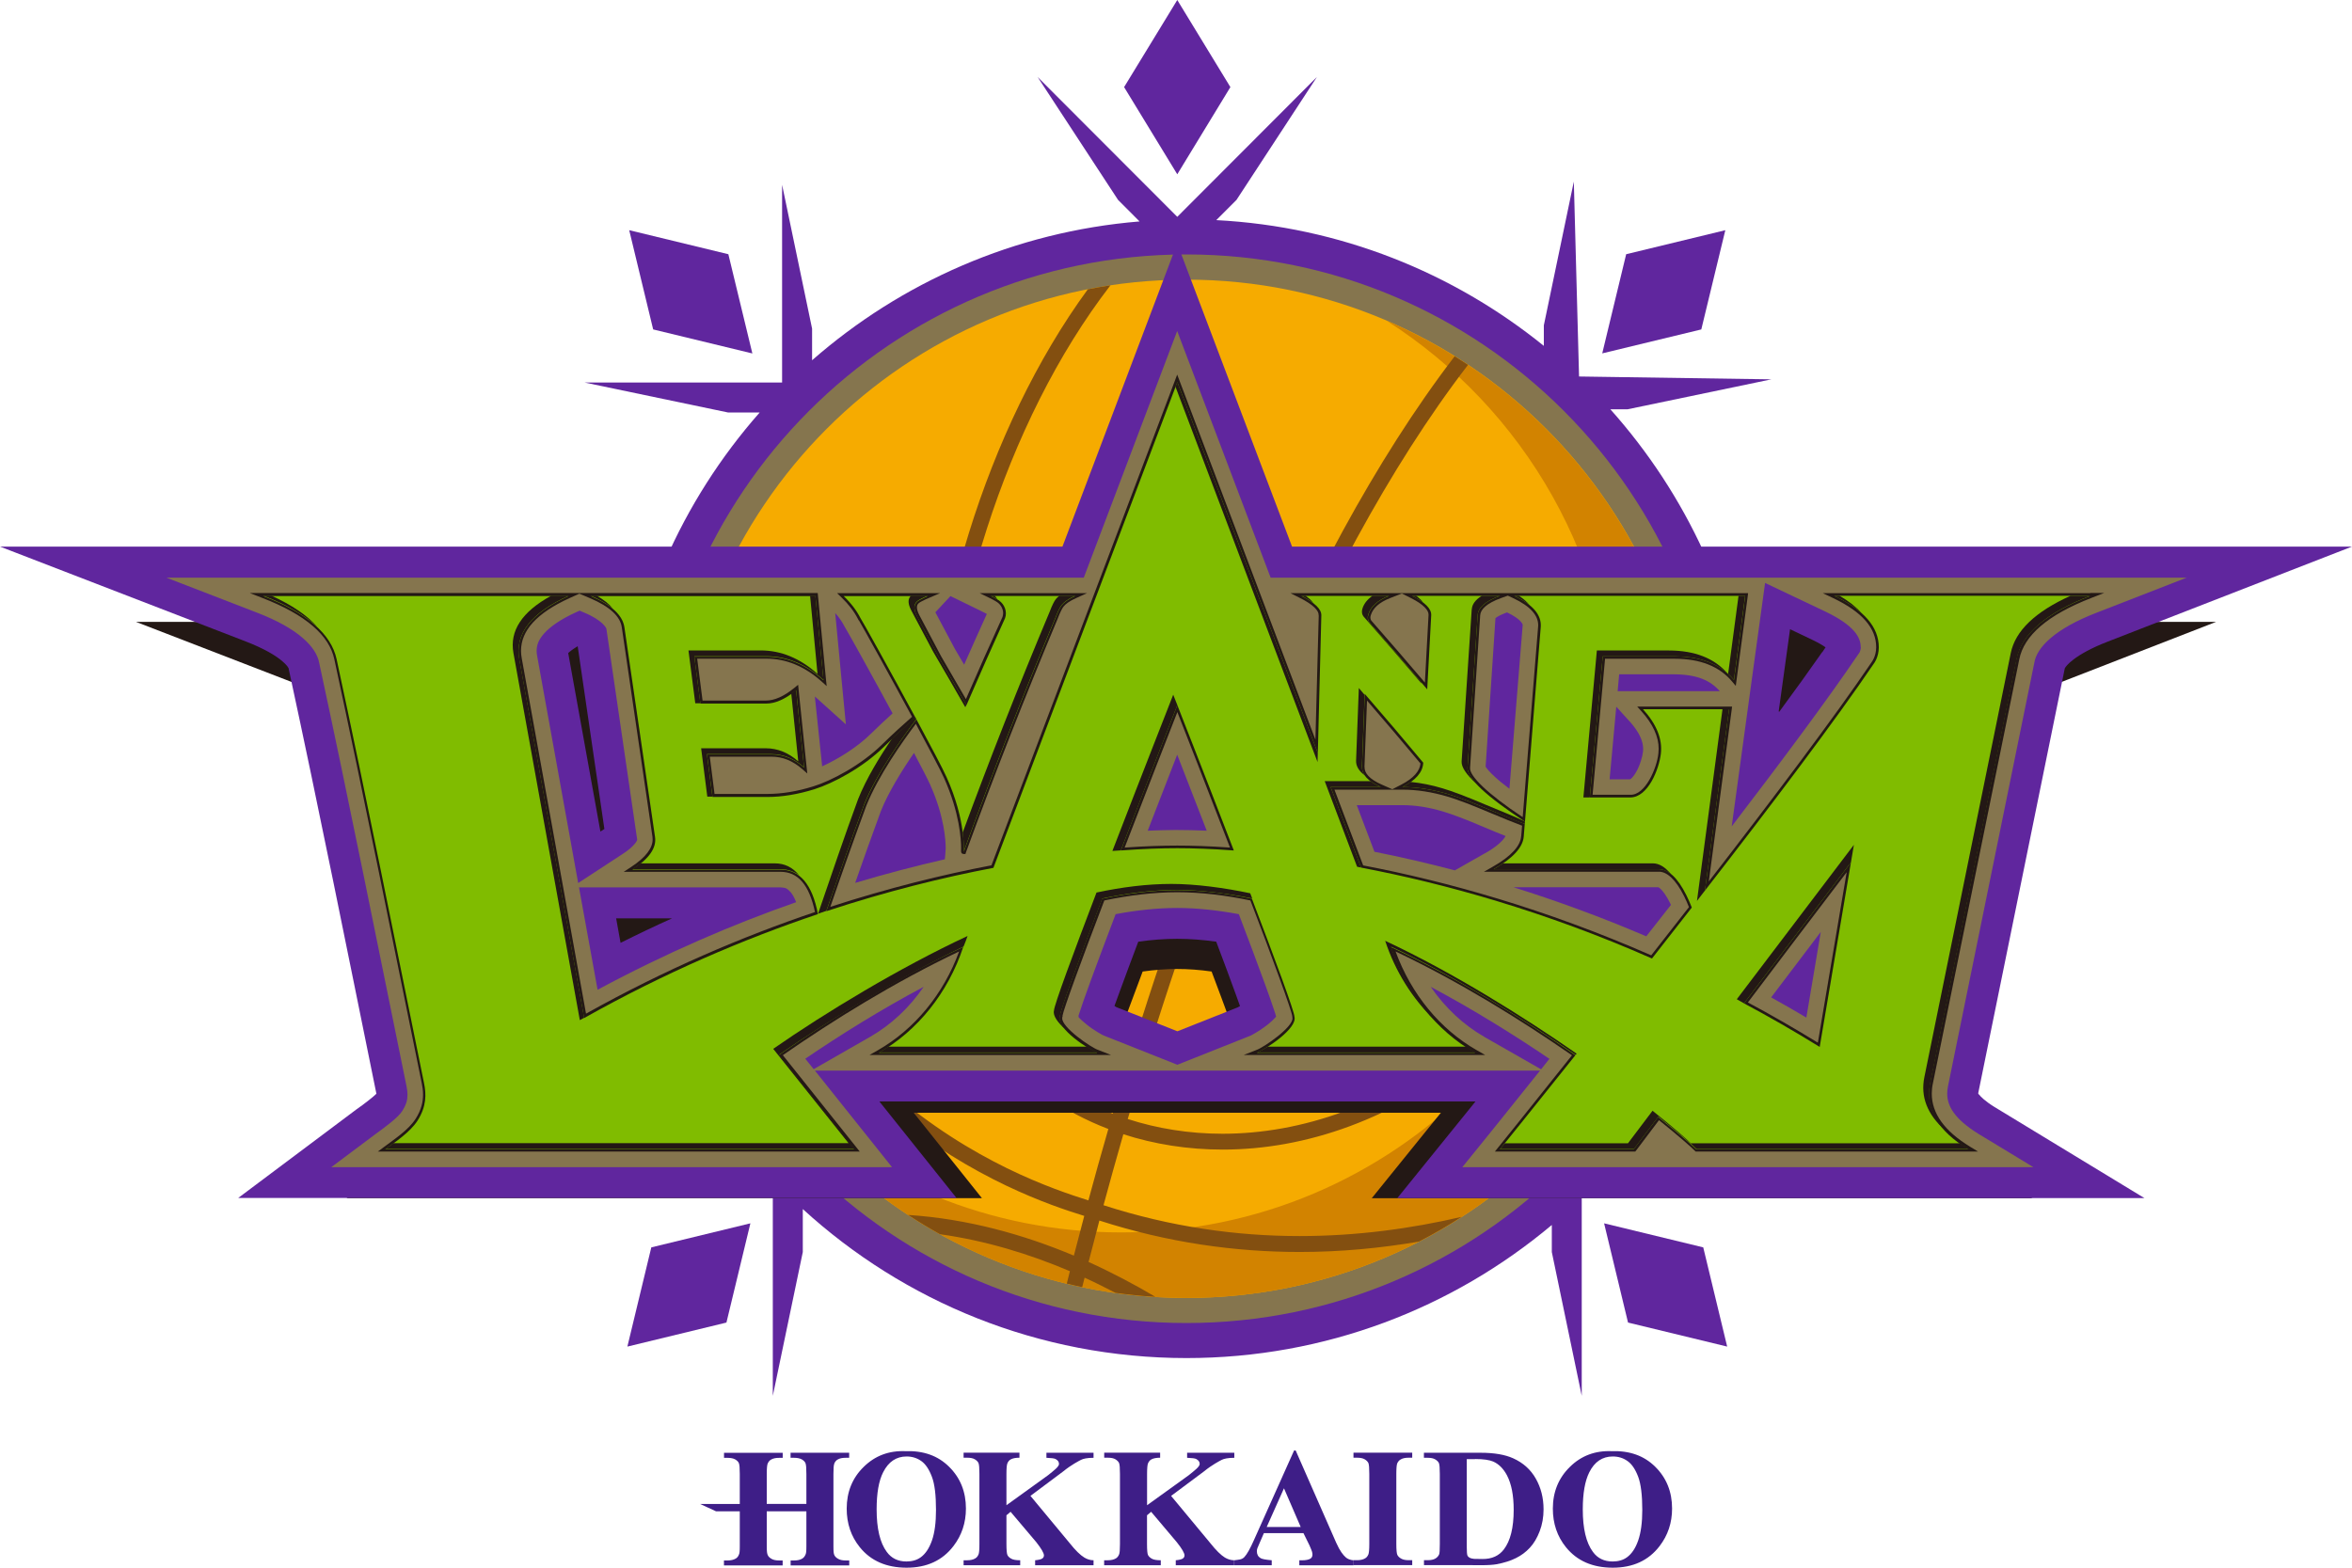 <svg width="120" height="80" viewBox="0 0 120 80" fill="none" xmlns="http://www.w3.org/2000/svg">
<g clip-path="url(#clip0_543_10002)">
<path d="M89.55 40.349C89.55 40.318 89.553 40.283 89.553 40.251C89.553 39.752 89.539 39.257 89.515 38.765L89.339 36.783C88.62 30.711 86.029 25.215 82.161 20.886H83.042L90.375 19.358L80.564 19.213L80.297 9.266L78.767 16.603V17.65C74.151 13.915 68.373 11.56 62.055 11.233L63.087 10.2L67.19 3.928L60.065 11.065L52.939 3.928L57.043 10.2L58.141 11.3C51.767 11.824 45.975 14.406 41.433 18.384V16.771L39.903 9.431V19.519H29.822L37.154 21.051H38.758C34.792 25.552 32.202 31.294 31.633 37.623L31.524 39.678C31.524 39.742 31.521 39.808 31.521 39.871L31.566 41.987C31.935 48.192 34.245 53.871 37.898 58.425L39.857 60.631L39.429 60.733V71.229L40.959 63.892V61.7C46.123 66.422 52.989 69.3 60.532 69.303C67.629 69.303 74.13 66.746 79.174 62.511V63.892L80.701 71.229V61.127C81.15 60.695 81.589 60.248 82.01 59.785L83.284 58.273C86.787 53.85 89.023 48.386 89.466 42.419L89.553 40.342L89.55 40.349Z" fill="#60269E"/>
<path d="M88.026 11.747L82.968 12.973L81.747 18.033L86.801 16.811L88.026 11.747Z" fill="#60269E"/>
<path d="M38.386 18.037L37.161 12.973L32.103 11.747L33.325 16.811L38.386 18.037Z" fill="#60269E"/>
<path d="M81.842 62.427L83.063 67.491L88.121 68.717L86.9 63.654L81.842 62.427Z" fill="#60269E"/>
<path d="M62.775 4.445L60.065 0L57.352 4.445L60.065 8.894L62.775 4.445Z" fill="#60269E"/>
<path d="M32.009 68.717L37.063 67.491L38.285 62.427L33.23 63.654L32.009 68.717Z" fill="#60269E"/>
<path fill-rule="evenodd" clip-rule="evenodd" d="M87.767 40.251C87.767 55.308 75.573 67.515 60.532 67.515C45.491 67.515 33.297 55.308 33.297 40.251C33.297 25.195 45.491 12.984 60.532 12.984C75.573 12.984 87.767 25.191 87.767 40.251Z" fill="#85754E"/>
<path fill-rule="evenodd" clip-rule="evenodd" d="M86.486 40.252C86.486 54.599 74.864 66.233 60.532 66.233C46.2 66.233 34.578 54.599 34.578 40.252C34.578 25.904 46.197 14.27 60.532 14.27C74.867 14.27 86.486 25.901 86.486 40.252Z" fill="#F6AB00"/>
<path fill-rule="evenodd" clip-rule="evenodd" d="M70.732 16.357C77.759 20.834 82.421 28.701 82.421 37.658C82.421 51.594 71.136 62.891 57.215 62.891C50.486 62.891 44.368 60.252 39.85 55.951C44.589 62.199 52.087 66.236 60.528 66.236C74.86 66.236 86.482 54.602 86.482 40.255C86.482 29.534 79.992 20.328 70.732 16.36" fill="#D28300"/>
<path d="M56.095 62.287C59.602 63.418 63.038 63.889 66.313 63.889C68.415 63.889 70.444 63.692 72.396 63.359C73.144 62.972 73.87 62.554 74.572 62.097C71.975 62.702 69.202 63.077 66.309 63.077C63.098 63.077 59.739 62.614 56.302 61.503C56.611 60.361 56.948 59.153 57.313 57.88C58.886 58.39 60.595 58.664 62.382 58.664H62.385C66.562 58.664 71.167 57.157 75.46 53.601C80.101 49.749 83.864 43.902 86.45 39.064C86.426 38.551 86.391 38.038 86.338 37.532C86.113 37.967 85.885 38.407 85.64 38.864C83.084 43.618 79.395 49.296 74.944 52.979C70.781 56.426 66.362 57.852 62.382 57.856C60.669 57.856 59.033 57.589 57.538 57.104C60.978 45.353 66.78 29.176 74.899 18.62C74.674 18.469 74.446 18.325 74.218 18.181C66.018 28.884 60.216 45.062 56.773 56.83C54.642 56.004 52.824 54.721 51.507 53.126C49.194 50.336 48.085 45.839 48.089 40.708C48.078 32.008 51.269 21.54 56.657 14.558C56.27 14.618 55.884 14.685 55.502 14.762C50.282 21.906 47.288 32.106 47.281 40.708C47.285 45.947 48.394 50.614 50.889 53.643C52.318 55.372 54.27 56.742 56.548 57.613C56.179 58.889 55.839 60.108 55.53 61.257C51.988 60.133 38.903 55.712 34.866 36.351C34.743 37.18 34.655 38.02 34.613 38.87C39.275 56.686 51.946 61.008 55.319 62.048C55.133 62.754 54.954 63.436 54.789 64.075C52.22 62.997 49.366 62.196 46.333 61.999C46.863 62.347 47.404 62.673 47.959 62.983C50.307 63.313 52.539 63.998 54.586 64.87C54.533 65.084 54.48 65.295 54.428 65.502C54.691 65.565 54.951 65.629 55.214 65.685C55.253 65.53 55.295 65.362 55.337 65.2C55.877 65.446 56.397 65.709 56.906 65.973C57.58 66.068 58.257 66.138 58.949 66.177C57.889 65.551 56.751 64.947 55.54 64.399C55.712 63.727 55.895 63.021 56.092 62.28" fill="#834F10"/>
<path d="M46.204 74.054C47.116 74.023 47.857 74.286 48.425 74.852C48.998 75.418 49.282 76.131 49.282 76.981C49.282 77.709 49.068 78.348 48.643 78.9C48.081 79.634 47.285 80 46.256 80C45.228 80 44.428 79.652 43.866 78.953C43.42 78.401 43.199 77.744 43.199 76.985C43.199 76.135 43.487 75.421 44.066 74.856C44.645 74.286 45.354 74.019 46.204 74.054ZM46.253 74.325C45.73 74.325 45.33 74.592 45.059 75.13C44.835 75.569 44.726 76.201 44.726 77.023C44.726 78.004 44.898 78.728 45.242 79.192C45.48 79.522 45.818 79.683 46.246 79.683C46.537 79.683 46.776 79.613 46.972 79.473C47.222 79.293 47.411 79.005 47.551 78.605C47.688 78.211 47.755 77.691 47.755 77.055C47.755 76.296 47.688 75.73 47.544 75.355C47.401 74.978 47.222 74.711 47.007 74.56C46.786 74.402 46.537 74.325 46.253 74.325Z" fill="#3E1E87"/>
<path d="M52.571 76.332L54.586 78.76C54.87 79.118 55.116 79.357 55.323 79.483C55.47 79.571 55.628 79.621 55.793 79.621V79.874H52.813V79.621C53.002 79.603 53.125 79.571 53.181 79.529C53.238 79.487 53.262 79.434 53.262 79.371C53.262 79.255 53.132 79.03 52.876 78.703L51.56 77.147L51.349 77.326V78.795C51.349 79.093 51.367 79.28 51.398 79.35C51.43 79.424 51.497 79.487 51.592 79.54C51.686 79.596 51.841 79.621 52.051 79.621V79.874H49.163V79.621H49.352C49.517 79.621 49.654 79.589 49.752 79.529C49.826 79.49 49.882 79.424 49.924 79.325C49.956 79.259 49.97 79.079 49.97 78.795V75.214C49.97 74.922 49.956 74.736 49.924 74.662C49.893 74.592 49.829 74.525 49.735 74.469C49.64 74.413 49.514 74.388 49.352 74.388H49.163V74.132H52.013V74.388C51.82 74.388 51.672 74.416 51.57 74.473C51.497 74.511 51.437 74.578 51.398 74.673C51.367 74.743 51.349 74.922 51.349 75.214V76.813L53.473 75.281C53.768 75.042 54.031 74.849 54.031 74.705C54.031 74.599 53.971 74.515 53.849 74.452C53.785 74.42 53.634 74.402 53.389 74.392V74.135H55.793V74.392C55.46 74.392 55.263 74.441 55.154 74.497C55.038 74.557 54.659 74.75 54.249 75.084L52.574 76.335L52.571 76.332Z" fill="#3E1E87"/>
<path d="M59.746 76.332L61.761 78.76C62.045 79.118 62.291 79.357 62.494 79.483C62.645 79.571 62.803 79.621 62.968 79.621V79.874H59.988V79.621C60.174 79.603 60.297 79.571 60.353 79.529C60.409 79.487 60.434 79.434 60.434 79.371C60.434 79.255 60.304 79.03 60.044 78.703L58.731 77.147L58.521 77.326V78.795C58.521 79.093 58.538 79.28 58.57 79.35C58.605 79.424 58.672 79.487 58.763 79.54C58.861 79.596 59.016 79.621 59.223 79.621V79.874H56.334V79.621H56.523C56.692 79.621 56.822 79.589 56.927 79.529C56.997 79.49 57.053 79.424 57.096 79.325C57.127 79.259 57.141 79.079 57.141 78.795V75.214C57.141 74.922 57.127 74.736 57.096 74.662C57.068 74.592 57.001 74.525 56.91 74.469C56.815 74.413 56.688 74.388 56.527 74.388H56.337V74.132H59.191V74.388C58.998 74.388 58.851 74.416 58.745 74.473C58.672 74.511 58.615 74.578 58.573 74.673C58.542 74.743 58.524 74.922 58.524 75.214V76.813L60.651 75.281C60.946 75.042 61.209 74.849 61.209 74.705C61.209 74.599 61.15 74.515 61.027 74.452C60.967 74.42 60.813 74.402 60.567 74.392V74.135H62.975V74.392C62.642 74.392 62.445 74.441 62.333 74.497C62.217 74.557 61.841 74.75 61.431 75.084L59.753 76.335L59.746 76.332Z" fill="#3E1E87"/>
<path d="M66.506 78.236H64.484L64.242 78.795C64.161 78.985 64.126 79.041 64.126 79.16C64.126 79.322 64.189 79.441 64.319 79.515C64.397 79.561 64.586 79.596 64.884 79.621V79.874H62.978V79.621C63.185 79.589 63.354 79.6 63.487 79.459C63.621 79.318 63.782 79.03 63.975 78.595L66.025 74.019H66.106L68.173 78.725C68.37 79.167 68.531 79.354 68.658 79.469C68.752 79.557 68.889 79.607 69.061 79.624V79.877H66.292V79.624H66.404C66.625 79.624 66.783 79.593 66.871 79.529C66.931 79.484 66.962 79.42 66.962 79.336C66.962 79.287 66.955 79.231 66.938 79.178C66.931 79.15 66.892 79.048 66.811 78.862L66.506 78.243V78.236ZM66.362 77.923L65.509 75.949L64.628 77.923H66.362Z" fill="#3E1E87"/>
<path d="M72.052 79.617V79.87H69.055V79.617H69.244C69.409 79.617 69.546 79.585 69.644 79.526C69.718 79.487 69.774 79.42 69.816 79.322C69.844 79.251 69.862 79.076 69.862 78.791V75.211C69.862 74.919 69.848 74.733 69.816 74.659C69.781 74.589 69.722 74.525 69.627 74.469C69.532 74.413 69.402 74.388 69.244 74.388H69.055V74.132H72.052V74.388H71.863C71.698 74.388 71.561 74.416 71.463 74.476C71.389 74.515 71.329 74.585 71.287 74.677C71.259 74.743 71.241 74.922 71.241 75.211V78.791C71.241 79.086 71.259 79.266 71.29 79.339C71.322 79.413 71.385 79.476 71.48 79.533C71.575 79.589 71.701 79.617 71.863 79.617H72.052Z" fill="#3E1E87"/>
<path d="M75.144 79.87H72.652V79.617H72.845C73.01 79.617 73.137 79.589 73.228 79.536C73.316 79.487 73.382 79.413 73.424 79.325C73.449 79.269 73.46 79.09 73.46 78.795V75.214C73.46 74.922 73.445 74.736 73.414 74.662C73.382 74.592 73.319 74.529 73.224 74.473C73.13 74.416 73.003 74.392 72.842 74.392H72.649V74.135H75.548C76.233 74.135 76.784 74.23 77.198 74.416C77.71 74.645 78.096 74.993 78.356 75.453C78.619 75.917 78.753 76.437 78.753 77.024C78.753 77.424 78.686 77.797 78.556 78.138C78.426 78.478 78.261 78.76 78.054 78.981C77.851 79.202 77.612 79.378 77.342 79.511C77.071 79.648 76.745 79.75 76.355 79.824C76.183 79.856 75.913 79.873 75.544 79.873H75.141L75.144 79.87ZM75.253 74.462C75.225 74.462 74.864 74.462 74.835 74.462V78.935C74.835 79.171 74.846 79.315 74.867 79.371C74.888 79.424 74.93 79.466 74.983 79.494C75.039 79.522 75.116 79.543 75.211 79.55C75.243 79.55 75.611 79.557 75.646 79.557C76.12 79.557 76.475 79.395 76.724 79.072C77.061 78.636 77.229 77.962 77.229 77.048C77.229 76.314 77.117 75.727 76.885 75.284C76.703 74.943 76.468 74.708 76.18 74.582C75.987 74.501 75.681 74.455 75.257 74.455" fill="#3E1E87"/>
<path d="M82.231 74.054C83.144 74.023 83.885 74.286 84.453 74.852C85.025 75.418 85.31 76.131 85.31 76.981C85.31 77.709 85.096 78.348 84.671 78.9C84.109 79.634 83.312 80 82.284 80C81.255 80 80.459 79.652 79.894 78.953C79.448 78.401 79.227 77.744 79.227 76.985C79.227 76.135 79.518 75.421 80.097 74.856C80.673 74.286 81.389 74.019 82.231 74.054ZM82.281 74.325C81.757 74.325 81.357 74.592 81.087 75.13C80.866 75.569 80.754 76.201 80.754 77.023C80.754 78.004 80.926 78.728 81.27 79.192C81.508 79.522 81.845 79.683 82.277 79.683C82.565 79.683 82.811 79.613 83.004 79.473C83.253 79.293 83.446 79.005 83.583 78.605C83.72 78.211 83.79 77.691 83.79 77.055C83.79 76.296 83.72 75.73 83.579 75.355C83.435 74.978 83.256 74.711 83.039 74.56C82.821 74.402 82.568 74.325 82.284 74.325" fill="#3E1E87"/>
<path d="M42.567 74.68C42.609 74.585 42.669 74.518 42.739 74.48C42.837 74.42 42.971 74.392 43.139 74.392H43.325V74.135H40.335V74.392H40.521C40.679 74.392 40.809 74.42 40.907 74.473C41.002 74.529 41.065 74.592 41.096 74.666C41.128 74.74 41.142 74.922 41.142 75.218V76.746H39.12V75.218C39.12 74.929 39.138 74.75 39.169 74.683C39.212 74.588 39.268 74.522 39.341 74.483C39.443 74.423 39.577 74.395 39.745 74.395H39.934V74.139H36.94V74.395H37.13C37.291 74.395 37.418 74.423 37.513 74.476C37.607 74.532 37.67 74.596 37.699 74.669C37.73 74.743 37.744 74.926 37.744 75.221V76.75H35.722L36.53 77.122H37.744V78.9C37.744 79.188 37.73 79.269 37.699 79.336C37.66 79.434 37.604 79.501 37.527 79.54C37.425 79.599 37.291 79.631 37.127 79.631H36.937V79.884H39.931V79.631H39.742C39.58 79.631 39.454 79.603 39.359 79.547C39.264 79.49 39.201 79.431 39.169 79.353C39.138 79.279 39.12 79.195 39.12 78.9V77.122H41.142V78.9C41.142 79.188 41.128 79.269 41.096 79.336C41.054 79.434 40.995 79.501 40.924 79.54C40.826 79.599 40.693 79.631 40.524 79.631H40.338V79.884H43.329V79.631H43.143C42.985 79.631 42.855 79.603 42.76 79.547C42.662 79.49 42.602 79.431 42.567 79.353C42.535 79.279 42.522 79.195 42.522 78.9V75.225C42.522 74.936 42.535 74.757 42.567 74.69" fill="#3E1E87"/>
<path d="M96.233 56.471C96.212 56.44 96.205 56.426 96.201 56.415C96.201 56.415 96.201 56.401 96.201 56.387C97.504 50.009 98.806 43.628 100.105 37.247V37.222C100.133 37.18 100.235 37.029 100.494 36.829C100.8 36.597 101.312 36.302 102.053 36.017L113.067 31.734H65.239L60.058 18.051L54.877 31.734H6.936L18.024 36.017C18.863 36.337 19.397 36.667 19.678 36.913C19.822 37.036 19.902 37.135 19.937 37.191C19.955 37.219 19.965 37.236 19.965 37.243V37.268C21.341 43.628 22.608 49.995 23.911 56.387C23.914 56.404 23.918 56.419 23.921 56.433C23.921 56.436 23.921 56.436 23.918 56.44C23.83 56.535 23.391 56.882 23.03 57.135L17.684 61.141H50.096L46.618 56.784H73.516C73.129 57.262 72.912 57.532 72.908 57.532L69.988 61.145H103.699L96.928 57.03C96.503 56.77 96.3 56.556 96.237 56.468M62.887 52.476C62.848 52.501 62.817 52.518 62.789 52.536L60.061 53.618L57.313 52.529C57.292 52.518 57.26 52.497 57.225 52.476C57.299 52.269 57.38 52.037 57.471 51.794C57.703 51.162 57.987 50.403 58.299 49.577C58.91 49.493 59.5 49.447 60.054 49.447C60.609 49.447 61.202 49.489 61.816 49.577C62.157 50.484 62.466 51.309 62.708 51.974C62.775 52.153 62.834 52.325 62.887 52.48V52.476ZM87.198 39.166C87.384 37.83 87.567 36.495 87.71 35.462L88.753 35.957C88.999 36.077 89.185 36.186 89.311 36.274L89.164 36.492C88.606 37.289 87.949 38.203 87.223 39.19L87.198 39.166Z" fill="#231815"/>
<path d="M100.965 55.86C100.94 55.825 100.93 55.807 100.93 55.8C100.93 55.796 100.93 55.786 100.933 55.772C102.407 48.558 103.875 41.344 105.342 34.127L105.349 34.102C105.373 34.053 105.489 33.88 105.788 33.656C106.132 33.392 106.707 33.062 107.546 32.739L120 27.893H65.92L60.061 12.421L54.207 27.893H0L12.542 32.735C13.486 33.1 14.093 33.469 14.409 33.747C14.57 33.884 14.662 33.996 14.7 34.06C14.721 34.091 14.732 34.112 14.732 34.12V34.144C16.287 41.337 17.723 48.533 19.193 55.761C19.197 55.782 19.2 55.8 19.204 55.81C19.204 55.81 19.204 55.814 19.2 55.818C19.099 55.926 18.607 56.324 18.196 56.605L12.152 61.134H48.801L44.866 56.208H75.281C74.846 56.749 71.294 61.138 71.294 61.138H109.407L101.751 56.485C101.27 56.187 101.038 55.947 100.968 55.849M30.633 42.433C30.085 39.397 29.538 36.361 28.99 33.325C29.05 33.266 29.215 33.132 29.474 32.977C29.927 36.094 30.384 39.197 30.836 42.303L30.636 42.433H30.633ZM31.661 48.115C31.584 47.697 31.51 47.282 31.436 46.864H34.29C33.42 47.254 32.542 47.672 31.661 48.115ZM63.263 51.341C63.221 51.369 63.182 51.39 63.154 51.404L60.072 52.627L56.962 51.397C56.934 51.38 56.902 51.362 56.86 51.334C56.944 51.102 57.039 50.838 57.141 50.564C57.401 49.847 57.724 48.99 58.075 48.055C58.766 47.957 59.433 47.908 60.061 47.908C60.69 47.908 61.357 47.957 62.052 48.055C62.438 49.078 62.789 50.013 63.059 50.765C63.133 50.968 63.203 51.162 63.263 51.334M92.972 33.273C92.344 34.172 91.6 35.205 90.775 36.326L90.75 36.298C90.961 34.787 91.168 33.276 91.329 32.109L92.509 32.672C92.79 32.809 93 32.932 93.141 33.034L92.976 33.28L92.972 33.273Z" fill="#60269E"/>
<path d="M64.828 29.478L60.061 16.891L55.295 29.478H8.491L13.11 31.263C15.237 32.078 16.136 33.03 16.283 33.814C17.838 41.024 19.27 48.228 20.745 55.452C20.776 55.6 20.79 55.737 20.79 55.867C20.787 56.113 20.748 56.334 20.534 56.678C20.334 57.016 19.66 57.508 19.12 57.901L16.901 59.563H45.512L41.577 54.633H78.574C76.906 56.721 75.832 58.049 75.822 58.063L74.607 59.563H103.748L100.926 57.852C99.722 57.1 99.35 56.45 99.347 55.811C99.347 55.698 99.361 55.579 99.382 55.459C100.852 48.242 102.323 41.028 103.794 33.81C103.917 33.051 104.819 32.096 106.978 31.263L111.565 29.478H64.825H64.828ZM92.898 47.55C92.653 49.011 92.407 50.469 92.161 51.928C91.561 51.569 90.961 51.228 90.364 50.898C91.186 49.816 92.038 48.688 92.902 47.55M83.144 36.811C83.67 37.398 83.832 37.848 83.835 38.217C83.835 38.259 83.828 38.308 83.825 38.368C83.804 38.596 83.66 39.095 83.47 39.408C83.379 39.57 83.27 39.693 83.214 39.738C83.186 39.759 83.168 39.77 83.162 39.77H82.123C82.238 38.533 82.351 37.296 82.463 36.063L83.144 36.815V36.811ZM87.746 35.269C86.436 35.269 85.131 35.269 83.825 35.269H82.533C82.558 34.984 82.586 34.699 82.61 34.411H85.439C86.591 34.422 87.265 34.724 87.742 35.269M85.254 46.176C84.829 46.717 84.411 47.254 83.993 47.781C81.656 46.78 79.381 45.954 77.215 45.276H84.611C84.611 45.276 84.66 45.304 84.72 45.357C84.836 45.462 85.022 45.708 85.208 46.084C85.222 46.112 85.236 46.144 85.25 46.176M75.755 43.547L74.228 44.415C72.796 44.039 71.424 43.723 70.125 43.466L69.223 41.087H71.55C72.203 41.087 72.894 41.193 73.632 41.414C74.081 41.548 74.786 41.811 75.688 42.198C76.11 42.377 76.485 42.532 76.815 42.662C76.808 42.672 76.801 42.69 76.784 42.715C76.685 42.88 76.383 43.203 75.752 43.551M77.686 31.93C77.465 34.699 77.236 37.475 77.012 40.251C76.696 40.016 76.436 39.801 76.24 39.615C76.025 39.419 75.882 39.253 75.818 39.158C75.811 39.144 75.801 39.134 75.797 39.123C75.966 36.597 76.134 34.07 76.299 31.544C76.313 31.53 76.334 31.516 76.362 31.498C76.454 31.435 76.615 31.354 76.84 31.27L76.892 31.252C77.257 31.424 77.489 31.6 77.587 31.716C77.7 31.86 77.679 31.846 77.689 31.913C77.689 31.906 77.689 31.913 77.689 31.934M32.511 42.862C32.5 42.887 32.472 42.96 32.381 43.066C32.272 43.199 32.079 43.379 31.763 43.582L29.499 45.062C28.8 41.193 28.098 37.324 27.403 33.459C27.386 33.368 27.379 33.287 27.379 33.213C27.386 32.904 27.47 32.654 27.776 32.31C28.077 31.976 28.611 31.597 29.394 31.242L29.573 31.161L29.783 31.252C30.741 31.642 30.959 32.068 30.942 32.11C31.465 35.697 31.984 39.264 32.507 42.83V42.866L32.511 42.862ZM40.619 46.039C37.393 47.166 33.978 48.632 30.489 50.508C30.173 48.769 29.857 47.026 29.541 45.283H39.826C40.096 45.301 40.145 45.325 40.338 45.526C40.426 45.627 40.528 45.796 40.619 46.039ZM41.581 35.546L43.157 36.966L42.929 34.605C42.823 33.498 42.718 32.391 42.613 31.284C42.809 31.505 42.964 31.727 43.076 31.948L43.364 32.45C43.539 32.763 43.803 33.227 44.09 33.754C44.522 34.534 45.038 35.476 45.54 36.404C45.21 36.702 44.824 37.057 44.445 37.433C43.736 38.139 42.725 38.754 41.942 39.109V39.06C41.816 37.89 41.697 36.716 41.574 35.546M48.211 43.849C46.755 44.18 45.221 44.58 43.631 45.055C44.055 43.835 44.494 42.616 44.94 41.397C45.319 40.441 46.021 39.309 46.632 38.424C47.035 39.187 47.348 39.794 47.45 40.026C48.194 41.678 48.25 42.929 48.25 43.287C48.25 43.389 48.208 43.846 48.208 43.846M48.492 30.419L50.152 31.228C50.152 31.228 50.212 31.259 50.289 31.298C50.307 31.308 50.331 31.319 50.349 31.33C49.956 32.194 49.57 33.058 49.191 33.919C49.033 33.649 48.875 33.378 48.717 33.111C48.64 32.96 47.997 31.755 47.723 31.245L48.492 30.419ZM60.061 42.356H59.928C59.514 42.36 59.054 42.37 58.556 42.391C59.117 40.94 59.647 39.577 60.061 38.512C60.476 39.577 61.006 40.94 61.567 42.391C61.013 42.367 60.507 42.356 60.058 42.356M55.028 51.896V51.822C55.123 51.51 55.358 50.842 55.656 50.023C56 49.089 56.439 47.915 56.92 46.65C58.001 46.446 59.058 46.334 60.061 46.334C61.065 46.334 62.122 46.45 63.206 46.65C63.722 48.01 64.193 49.264 64.544 50.231C64.74 50.768 64.898 51.218 65.004 51.541C65.053 51.682 65.088 51.798 65.109 51.879C65.004 52.002 64.775 52.223 64.547 52.385C64.235 52.623 63.81 52.852 63.807 52.848L60.069 54.335L56.323 52.848C56.295 52.848 55.772 52.557 55.435 52.276C55.263 52.142 55.105 51.995 55.021 51.893M90.055 29.748L93.186 31.235C94.59 31.92 94.934 32.514 94.934 33.023C94.934 33.023 94.931 33.03 94.941 33.062C94.934 33.132 94.91 33.217 94.885 33.273C94.875 33.297 94.861 33.318 94.861 33.315L94.783 33.427C93.278 35.652 90.908 38.832 88.353 42.17C88.592 40.388 90.055 29.752 90.055 29.752M41.514 54.56L41.086 54.026C42.897 52.796 44.954 51.513 47.127 50.357C46.397 51.425 45.459 52.3 44.399 52.908L41.514 54.56ZM75.727 52.908C74.663 52.3 73.73 51.425 72.996 50.357C75.172 51.517 77.236 52.803 79.051 54.033C78.907 54.215 78.763 54.395 78.626 54.567L75.727 52.912V52.908Z" fill="#85754E"/>
<path d="M106.644 30.268H92.997L93.523 30.518C95.036 31.238 95.724 32.074 95.724 33.03C95.724 33.505 95.489 33.786 95.492 33.789C93.615 36.569 90.42 40.799 87.184 44.981C87.574 42.057 87.96 39.13 88.353 36.207L88.37 36.056H83.53L83.73 36.277C84.341 36.952 84.625 37.595 84.625 38.209C84.625 38.287 84.618 38.364 84.611 38.445C84.537 39.193 83.944 40.592 83.175 40.557H81.255C81.47 38.245 81.68 35.933 81.891 33.617H85.443C86.752 33.617 87.721 34.007 88.367 34.773L88.56 35.001L88.599 34.706C88.788 33.276 88.978 31.846 89.171 30.416L89.188 30.268H65.839L66.331 30.518C67.004 30.852 67.292 31.175 67.275 31.379C67.278 31.379 67.275 31.386 67.282 31.421C67.222 33.508 67.169 35.627 67.113 37.746L60.061 19.115L50.584 44.158C48.096 44.633 45.326 45.315 42.364 46.277C42.953 44.559 43.564 42.841 44.196 41.126C44.813 39.58 46.067 37.812 46.727 36.938C47.404 38.203 47.99 39.306 48.166 39.703C48.962 41.477 49.036 42.844 49.036 43.287C49.036 43.389 49.033 43.424 49.033 43.449C49.054 43.558 49.071 43.558 49.166 43.582H49.257L49.285 43.494C50.735 39.524 52.294 35.553 53.961 31.579C54.087 31.245 54.2 31.027 54.27 30.946C54.364 30.823 54.579 30.665 54.905 30.521L55.463 30.268H49.984L50.493 30.518C50.493 30.518 50.788 30.662 50.886 30.736C51.072 30.866 51.181 31.083 51.181 31.291C51.181 31.354 51.167 31.421 51.146 31.488C50.51 32.879 49.889 34.278 49.282 35.676C48.864 34.949 48.443 34.221 48.018 33.494C47.934 33.329 46.965 31.509 46.906 31.393C46.811 31.213 46.783 31.083 46.783 30.996C46.783 30.809 46.895 30.764 46.99 30.704C47.106 30.637 47.372 30.521 47.376 30.521L47.966 30.268H42.708L42.943 30.497C43.301 30.841 43.578 31.203 43.775 31.589L43.813 31.66H43.824C44.066 32.071 45.4 34.478 46.533 36.579C46.147 36.916 45.561 37.444 45 37.995C43.929 39.049 42.409 39.847 41.507 40.125C40.672 40.388 39.882 40.515 39.138 40.515H36.456C36.375 39.882 36.294 39.246 36.214 38.614H39.362C39.928 38.614 40.444 38.821 40.935 39.25L41.188 39.471L41.153 39.134C41.016 37.816 40.882 36.502 40.745 35.188L40.721 34.945L40.531 35.1C39.991 35.542 39.506 35.75 39.075 35.75H35.845C35.754 35.036 35.663 34.327 35.571 33.613H39.106C40.11 33.613 41.047 34 41.925 34.783L42.178 35.012L42.142 34.675C42.009 33.245 41.869 31.814 41.732 30.381L41.721 30.261H12.742L13.395 30.518C15.613 31.375 16.799 32.429 17.059 33.645C18.614 40.859 20.05 48.066 21.52 55.287C21.559 55.47 21.584 55.659 21.584 55.86C21.584 56.232 21.496 56.64 21.201 57.1C20.843 57.659 20.109 58.144 19.593 58.53L19.277 58.766H43.866L39.941 53.846C42.504 52.068 45.638 50.118 48.934 48.554C48.138 50.733 46.656 52.525 44.796 53.59L44.364 53.836H56.685L56.039 53.583C55.653 53.456 54.143 52.406 54.196 51.949C54.196 51.924 54.196 51.91 54.203 51.9L54.217 51.85L54.21 51.833C54.259 51.51 55.218 48.888 56.344 45.951C57.615 45.687 58.864 45.532 60.069 45.532C61.272 45.532 62.526 45.687 63.796 45.951C64.941 48.937 65.906 51.594 65.93 51.847C65.93 51.861 65.93 51.878 65.934 51.892C65.934 51.91 65.941 51.928 65.941 51.949C65.993 52.406 64.481 53.453 64.098 53.583L63.456 53.836H75.773L75.341 53.59C73.481 52.529 71.999 50.733 71.203 48.554C74.505 50.121 77.636 52.072 80.202 53.853C77.974 56.654 76.443 58.548 76.44 58.551L76.268 58.766H83.432L83.474 58.713C83.474 58.713 83.906 58.14 84.643 57.163C85.657 57.978 86.314 58.562 86.475 58.727L86.514 58.766H100.923L100.519 58.52C99.199 57.715 98.56 56.815 98.56 55.803C98.56 55.635 98.578 55.463 98.617 55.287C100.084 48.073 101.554 40.859 103.025 33.642C103.264 32.44 104.457 31.386 106.7 30.514L107.36 30.258H106.655L106.644 30.268ZM77.609 42.679C77.577 43.157 77.106 43.698 76.145 44.239L75.713 44.485H84.636C85.036 44.478 85.489 44.865 85.924 45.733C86.015 45.915 86.096 46.102 86.17 46.291C85.52 47.124 84.878 47.946 84.246 48.751C78.841 46.379 73.779 44.97 69.549 44.162L68.085 40.297H71.557C72.294 40.297 73.063 40.416 73.867 40.655C74.369 40.806 75.085 41.077 76.008 41.47C76.678 41.752 77.226 41.973 77.658 42.135C77.644 42.317 77.629 42.496 77.612 42.679M69.616 39.137C69.658 37.999 69.704 36.874 69.746 35.75C70.672 36.822 71.582 37.89 72.473 38.962C72.435 39.344 72.133 39.71 71.487 40.044L71.037 40.276L70.501 40.04C69.872 39.763 69.612 39.457 69.62 39.141V39.134L69.616 39.137ZM89.178 51.155C90.761 49.06 92.512 46.748 94.218 44.51C93.73 47.409 93.239 50.308 92.748 53.207C91.551 52.472 90.361 51.787 89.178 51.155ZM62.754 43.252C61.715 43.178 60.809 43.15 60.065 43.15C59.321 43.15 58.419 43.178 57.38 43.252C58.563 40.188 59.7 37.275 60.069 36.34C60.437 37.275 61.574 40.188 62.754 43.252ZM76.927 30.395L77.198 30.521C78.089 30.939 78.479 31.407 78.479 31.902C78.479 31.927 78.475 31.955 78.475 31.986C78.212 35.223 77.953 38.459 77.689 41.699C75.888 40.508 74.969 39.594 75.004 39.19V39.176C75.176 36.579 75.348 33.986 75.52 31.4C75.534 31.101 75.85 30.788 76.57 30.525L76.931 30.395H76.927ZM70.915 30.525L71.525 30.286L71.982 30.518C72.628 30.837 72.894 31.15 72.884 31.364C72.884 31.364 72.884 31.379 72.884 31.396C72.821 32.535 72.757 33.68 72.698 34.833C71.806 33.782 70.894 32.728 69.971 31.677C69.971 31.677 69.971 31.677 69.971 31.674C69.946 31.649 69.925 31.614 69.918 31.516C69.918 31.48 69.925 31.438 69.939 31.393C70.051 31.038 70.353 30.746 70.915 30.525ZM29.562 30.296L30.092 30.521C31.135 30.96 31.651 31.474 31.724 32.011C32.247 35.581 32.77 39.144 33.29 42.711C33.297 42.753 33.297 42.795 33.297 42.837C33.3 43.273 32.953 43.751 32.195 44.246L31.823 44.489H39.822C40.7 44.492 41.279 45.125 41.581 46.541C37.892 47.788 33.939 49.468 29.899 51.727C28.808 45.684 27.716 39.643 26.621 33.599C26.596 33.469 26.582 33.339 26.582 33.213C26.582 32.194 27.361 31.294 29.06 30.521L29.559 30.296H29.562Z" fill="#231815"/>
<path d="M106.542 30.402H93.583C95.113 31.13 95.857 32.005 95.857 33.034C95.857 33.554 95.594 33.878 95.594 33.878C93.66 36.738 90.329 41.144 86.984 45.452C87.395 42.367 87.805 39.279 88.216 36.193H83.825C84.527 36.966 84.825 37.725 84.737 38.467C84.646 39.24 84.091 40.695 83.172 40.695H81.112C81.333 38.295 81.547 35.895 81.771 33.495H85.443C86.777 33.495 87.791 33.895 88.469 34.697C88.662 33.266 88.851 31.836 89.041 30.406H77.257C78.209 30.852 78.658 31.383 78.609 31.998C78.342 35.311 78.072 38.621 77.805 41.931C75.843 40.642 74.835 39.714 74.874 39.166C75.046 36.576 75.215 33.987 75.39 31.397C75.415 31.007 75.794 30.677 76.527 30.406H72.048C72.715 30.743 73.038 31.07 73.021 31.397C72.954 32.658 72.884 33.916 72.817 35.178C71.855 34.043 70.876 32.908 69.876 31.773C69.876 31.773 69.732 31.629 69.816 31.358C69.942 30.958 70.286 30.638 70.869 30.41H66.397C67.085 30.757 67.422 31.088 67.415 31.401C67.355 33.748 67.296 36.092 67.236 38.435L60.068 19.499L50.686 44.286C48.12 44.774 45.238 45.484 42.16 46.499C42.778 44.697 43.413 42.894 44.08 41.092C44.75 39.416 46.137 37.511 46.755 36.706C47.478 38.049 48.106 39.233 48.295 39.661C49.292 41.872 49.173 43.46 49.173 43.46C50.623 39.486 52.181 35.512 53.849 31.541C53.978 31.204 54.084 30.982 54.178 30.873C54.298 30.729 54.522 30.564 54.859 30.413H50.559C50.559 30.413 50.851 30.557 50.97 30.642C51.265 30.852 51.395 31.228 51.279 31.544C50.609 33.024 49.949 34.503 49.31 35.983C48.85 35.181 48.387 34.377 47.913 33.575C47.913 33.575 46.856 31.587 46.793 31.471C46.47 30.849 46.804 30.684 46.934 30.61C47.063 30.536 47.334 30.42 47.334 30.42H43.044C43.413 30.771 43.701 31.148 43.904 31.548C43.925 31.548 45.449 34.296 46.709 36.626C46.33 36.956 45.702 37.518 45.101 38.108C44.01 39.184 42.483 39.981 41.556 40.273C40.71 40.536 39.91 40.67 39.148 40.67H36.351C36.259 39.946 36.165 39.222 36.07 38.498H39.369C39.969 38.498 40.521 38.723 41.026 39.17C40.893 37.855 40.756 36.538 40.619 35.224C40.068 35.677 39.555 35.905 39.078 35.905H35.733C35.631 35.108 35.526 34.306 35.424 33.509H39.109C40.148 33.509 41.121 33.909 42.012 34.714C41.876 33.284 41.739 31.85 41.602 30.42H30.145C31.201 30.866 31.766 31.397 31.858 32.012C32.381 35.578 32.9 39.145 33.42 42.712C33.504 43.27 33.111 43.825 32.265 44.377H39.822C40.808 44.377 41.444 45.136 41.732 46.647C37.972 47.912 33.929 49.63 29.801 51.953C28.699 45.849 27.593 39.746 26.491 33.642C26.259 32.367 27.084 31.295 29.004 30.417H13.433C15.665 31.277 16.898 32.353 17.175 33.642C18.73 40.856 20.166 48.063 21.636 55.284C21.748 55.822 21.77 56.458 21.299 57.192C20.913 57.786 20.169 58.271 19.657 58.654H43.578L39.738 53.84C42.398 51.988 45.684 49.94 49.145 48.323C48.369 50.667 46.818 52.596 44.845 53.724H55.976C55.537 53.548 53.898 52.491 54.063 51.883C54.059 51.633 55.049 48.952 56.228 45.86C57.531 45.586 58.812 45.424 60.051 45.424C61.29 45.424 62.571 45.586 63.873 45.86C65.053 48.952 66.046 51.633 66.043 51.883C66.204 52.491 64.565 53.548 64.13 53.724H75.257C73.284 52.596 71.733 50.663 70.957 48.323C74.421 49.94 77.714 51.992 80.378 53.847C78.1 56.707 76.524 58.654 76.524 58.654H83.347C83.347 58.654 83.811 58.039 84.597 56.995C85.675 57.86 86.37 58.471 86.549 58.654H100.431C98.873 57.709 98.202 56.584 98.465 55.284C99.936 48.07 101.403 40.856 102.874 33.642C103.13 32.367 104.373 31.295 106.63 30.417H106.525L106.542 30.402ZM60.065 43.284C59.275 43.284 58.303 43.316 57.183 43.4C58.64 39.609 60.068 35.983 60.068 35.983C60.068 35.983 61.493 39.609 62.95 43.4C61.827 43.316 60.855 43.284 60.065 43.284ZM69.444 44.275L67.889 40.16H70.448C69.795 39.872 69.472 39.525 69.49 39.113C69.539 37.88 69.584 36.647 69.63 35.41C70.644 36.58 71.638 37.746 72.614 38.92V38.934C72.589 39.405 72.231 39.816 71.553 40.164C72.305 40.164 73.087 40.287 73.902 40.529C74.411 40.681 75.13 40.955 76.053 41.348C76.773 41.65 77.352 41.882 77.794 42.044C77.777 42.258 77.759 42.476 77.742 42.691C77.696 43.249 77.18 43.804 76.208 44.356H84.632C85.124 44.356 85.597 44.795 86.036 45.677C86.141 45.888 86.233 46.099 86.317 46.313C85.629 47.195 84.948 48.067 84.285 48.913C78.826 46.507 73.709 45.087 69.447 44.275M88.981 51.201C90.691 48.942 92.6 46.419 94.436 44.005C93.906 47.142 93.376 50.284 92.842 53.425C91.547 52.624 90.259 51.883 88.978 51.201" fill="#80BC00"/>
<path d="M88.219 36.189H87.883C87.486 39.176 86.981 42.988 86.58 45.975C86.717 45.8 86.854 45.624 86.987 45.445C87.363 42.633 87.847 38.997 88.219 36.185" fill="#231815"/>
<path d="M69.444 44.274L67.889 40.16H70.447C70.237 40.069 70.065 39.967 69.921 39.861H67.587L69.24 44.231C69.303 44.242 69.373 44.26 69.44 44.27" fill="#231815"/>
<path d="M69.328 35.11C69.282 36.343 69.233 37.58 69.188 38.813C69.177 39.091 69.328 39.34 69.623 39.561C69.528 39.421 69.483 39.27 69.486 39.112C69.532 37.893 69.578 36.677 69.623 35.458C69.525 35.342 69.43 35.223 69.328 35.11Z" fill="#231815"/>
<path d="M93.583 30.402C94.152 30.673 94.612 30.961 94.967 31.277C94.693 30.968 94.324 30.676 93.853 30.402H93.583Z" fill="#231815"/>
<path d="M88.17 34.386C88.272 34.48 88.374 34.582 88.466 34.691C88.659 33.261 88.848 31.832 89.038 30.402H88.701C88.522 31.73 88.346 33.061 88.17 34.386Z" fill="#231815"/>
<path d="M67.222 38.888C67.222 38.733 67.229 38.582 67.233 38.427L60.065 19.491L59.974 19.737L67.222 38.888Z" fill="#231815"/>
<path d="M75.088 31.091C74.916 33.68 74.741 36.27 74.572 38.86C74.555 39.144 74.811 39.524 75.33 40.002C75.018 39.664 74.856 39.38 74.874 39.162C75.046 36.572 75.215 33.983 75.39 31.393C75.415 31.003 75.794 30.672 76.527 30.402H75.601C75.281 30.606 75.106 30.834 75.092 31.091" fill="#231815"/>
<path d="M84.33 44.057H76.685C76.541 44.158 76.383 44.253 76.208 44.359H84.632C84.843 44.359 85.05 44.443 85.253 44.608C84.955 44.243 84.646 44.057 84.33 44.057Z" fill="#231815"/>
<path d="M80.441 53.769C77.777 51.914 74.137 49.626 70.672 48.01C71.189 49.577 72.059 50.951 73.168 52.033C72.203 51 71.445 49.735 70.971 48.308C74.291 49.855 77.791 52.04 80.392 53.832C80.406 53.811 80.424 53.794 80.441 53.769Z" fill="#231815"/>
<path d="M67.003 30.772C66.919 30.648 66.785 30.525 66.605 30.402H66.394C66.644 30.525 66.841 30.648 67 30.772" fill="#231815"/>
<path d="M88.981 51.2C90.532 49.148 92.765 46.203 94.436 44.003C94.485 43.705 94.537 43.41 94.587 43.111C92.751 45.525 90.318 48.736 88.612 50.992C88.735 51.056 88.858 51.133 88.981 51.2Z" fill="#231815"/>
<path d="M72.249 30.402H72.045C72.274 30.518 72.461 30.631 72.609 30.747C72.531 30.634 72.408 30.518 72.249 30.402Z" fill="#231815"/>
<path d="M77.497 30.402H77.254C77.578 30.553 77.838 30.715 78.042 30.884C77.909 30.715 77.725 30.553 77.493 30.402" fill="#231815"/>
<path d="M85.145 33.192H81.473C81.252 35.592 81.006 38.291 80.785 40.694H81.112C81.322 38.392 81.561 35.792 81.772 33.494H85.443C86.58 33.494 87.482 33.786 88.142 34.369C87.468 33.589 86.465 33.195 85.145 33.195" fill="#231815"/>
<path d="M71.975 39.903C71.848 39.995 71.712 40.079 71.554 40.163C72.305 40.163 73.088 40.286 73.902 40.529C74.411 40.68 75.13 40.954 76.053 41.347C76.615 41.583 77.366 41.913 77.795 42.043L77.805 41.927C77.356 41.692 76.475 41.351 75.759 41.049C74.835 40.655 74.112 40.381 73.603 40.23C73.045 40.061 72.505 39.956 71.978 39.903" fill="#231815"/>
<path d="M30.451 30.402H30.145C30.619 30.602 30.988 30.824 31.266 31.056C31.08 30.824 30.809 30.606 30.451 30.402Z" fill="#231815"/>
<path d="M70.865 30.402H70.019C69.767 30.588 69.591 30.799 69.514 31.052C69.427 31.322 69.574 31.466 69.574 31.466C70.57 32.601 71.553 33.736 72.515 34.87C72.515 34.856 72.515 34.842 72.515 34.828C71.644 33.809 70.767 32.787 69.869 31.768C69.869 31.768 69.725 31.624 69.809 31.354C69.939 30.953 70.279 30.634 70.862 30.405" fill="#231815"/>
<path d="M45.326 53.411C45.172 53.513 45.017 53.618 44.859 53.709H55.99C55.874 53.664 55.674 53.555 55.446 53.411H45.33H45.326Z" fill="#231815"/>
<path d="M63.789 45.585C62.487 45.308 61.006 45.107 59.767 45.107C58.528 45.107 57.246 45.269 55.944 45.547C54.765 48.639 53.771 51.32 53.775 51.569C53.705 51.837 53.978 52.191 54.347 52.518C54.147 52.286 54.024 52.058 54.077 51.872C54.073 51.622 55.063 48.941 56.242 45.849C57.545 45.575 58.826 45.413 60.065 45.413C61.237 45.413 62.655 45.599 63.887 45.849C63.852 45.761 63.821 45.677 63.789 45.589" fill="#231815"/>
<path d="M49.159 48.308C49.229 48.129 49.307 47.95 49.366 47.764C45.905 49.377 42.114 51.671 39.45 53.523L43.294 58.337H20.078C19.934 58.442 19.797 58.541 19.671 58.636H43.592L39.752 53.822C42.283 52.061 45.888 49.879 49.159 48.305" fill="#231815"/>
<path d="M40.37 35.392C40.489 36.548 40.608 37.7 40.728 38.853C40.222 38.407 39.668 38.185 39.071 38.185H35.772C35.866 38.909 35.996 39.932 36.087 40.652H36.347C36.27 40.026 36.147 39.106 36.066 38.484H39.366C39.966 38.484 40.517 38.709 41.023 39.155C40.889 37.841 40.752 36.523 40.615 35.209C40.531 35.279 40.447 35.332 40.366 35.392" fill="#231815"/>
<path d="M13.854 30.402H13.444C14.651 30.869 15.56 31.4 16.188 31.993C15.676 31.407 14.9 30.876 13.854 30.402Z" fill="#231815"/>
<path d="M106.542 30.402H105.64C103.832 31.221 102.821 32.194 102.59 33.325C101.119 40.539 99.652 47.757 98.181 54.971C97.978 55.972 98.335 56.868 99.22 57.662C98.56 56.946 98.3 56.148 98.483 55.269C99.954 48.056 101.421 40.842 102.892 33.628C103.148 32.356 104.39 31.28 106.647 30.405H106.542V30.402Z" fill="#231815"/>
<path d="M99.863 58.341H86.264C86.085 58.158 85.39 57.547 84.313 56.682C83.527 57.726 83.06 58.341 83.06 58.341H76.777C76.622 58.534 76.534 58.639 76.534 58.639H83.362C83.362 58.639 83.825 58.024 84.611 56.981C85.689 57.845 86.384 58.457 86.559 58.639H100.442C100.284 58.541 100.136 58.443 99.996 58.341H99.859H99.863Z" fill="#231815"/>
<path d="M64.684 53.411C64.456 53.555 64.256 53.664 64.144 53.709H75.271C75.113 53.618 74.958 53.513 74.804 53.411H64.684Z" fill="#231815"/>
<path d="M29.011 30.402H28.119C26.628 31.221 25.992 32.194 26.196 33.325C27.298 39.429 28.481 45.954 29.583 52.058C29.657 52.016 29.731 51.977 29.804 51.938C28.727 45.975 27.572 39.591 26.494 33.628C26.263 32.356 27.087 31.28 29.008 30.405" fill="#231815"/>
<path d="M41.718 34.397C40.822 33.592 39.85 33.192 38.811 33.192H35.126C35.227 33.993 35.368 35.089 35.473 35.887H35.733C35.645 35.188 35.512 34.19 35.424 33.49H39.11C40.149 33.49 41.117 33.891 42.012 34.696C41.876 33.266 41.739 31.832 41.602 30.402H41.331C41.454 31.734 41.584 33.062 41.711 34.397" fill="#231815"/>
<path d="M32.268 44.359H39.826C40.191 44.359 40.507 44.464 40.773 44.668C40.447 44.264 40.036 44.057 39.527 44.057H32.679C32.553 44.158 32.423 44.257 32.268 44.355" fill="#231815"/>
<path d="M60.069 35.982C59.939 35.648 59.858 35.451 59.858 35.451C59.858 35.451 58.215 39.636 56.755 43.424C56.902 43.414 57.039 43.407 57.183 43.396C58.384 40.283 59.749 36.797 60.069 35.978" fill="#231815"/>
<path d="M44.076 41.08C44.719 39.467 46.105 37.549 46.751 36.695C46.733 36.66 46.727 36.646 46.705 36.607C46.418 36.86 45.933 37.292 45.519 37.682C44.901 38.585 44.199 39.727 43.782 40.778C43.115 42.581 42.356 44.822 41.739 46.625C41.893 46.572 42.009 46.53 42.16 46.484C42.732 44.829 43.469 42.732 44.08 41.077" fill="#231815"/>
<path d="M46.93 30.592C47.056 30.518 47.327 30.402 47.327 30.402H46.477C46.358 30.518 46.27 30.725 46.495 31.154C46.554 31.273 47.614 33.259 47.611 33.259C48.085 34.06 48.79 35.286 49.25 36.091C49.268 36.049 49.289 36.007 49.306 35.968C48.927 35.307 48.299 34.221 47.909 33.557C47.909 33.557 46.853 31.572 46.79 31.453C46.467 30.831 46.8 30.665 46.93 30.592Z" fill="#231815"/>
<path d="M50.743 30.402H50.556C50.556 30.402 50.757 30.5 50.891 30.581C50.849 30.515 50.799 30.455 50.739 30.402" fill="#231815"/>
<path d="M53.877 30.564C53.789 30.669 53.677 30.894 53.55 31.228C51.974 34.98 50.5 38.733 49.117 42.486C49.194 43.09 49.17 43.449 49.17 43.449C50.619 39.475 52.178 35.501 53.845 31.53C53.975 31.192 54.08 30.971 54.175 30.862C54.294 30.715 54.519 30.553 54.856 30.402H54.049C53.978 30.458 53.919 30.511 53.877 30.564Z" fill="#231815"/>
</g>
<defs>
<clipPath id="clip0_543_10002">
<rect width="120" height="80" fill="white"/>
</clipPath>
</defs>
</svg>

